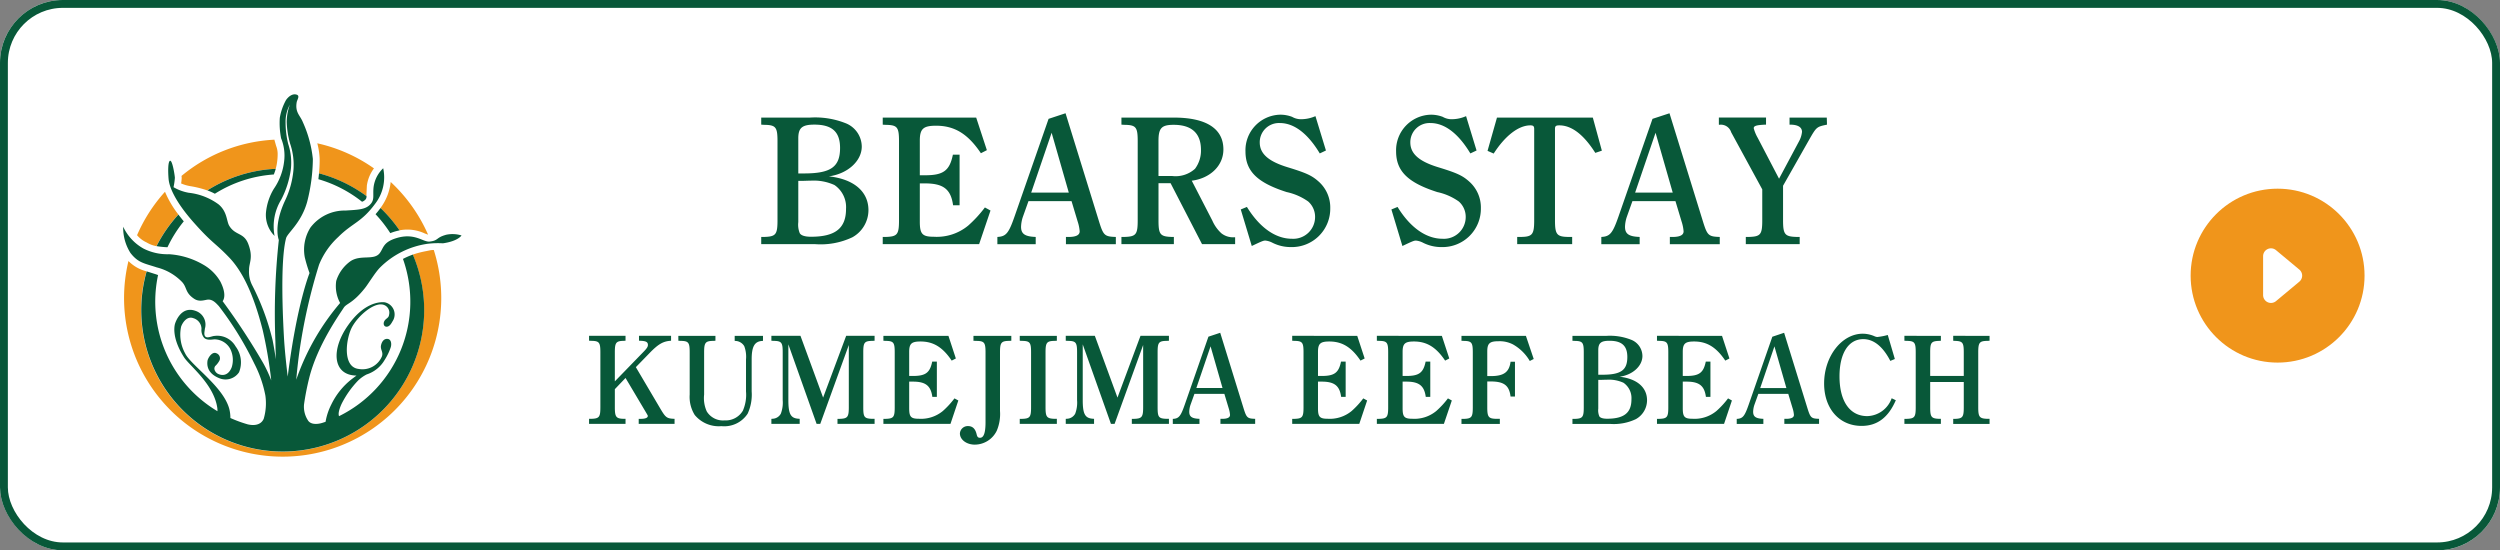 <svg xmlns="http://www.w3.org/2000/svg" width="318" height="70" viewBox="0 0 318 70">
  <rect x="0" y="0" width="318" height="70" fill="#808080" stroke="none"/>
  <g id="グループ_23156" data-name="グループ 23156" transform="translate(-5307 -3803.25)">
    <g id="長方形_3025" data-name="長方形 3025" transform="translate(5307 3803.25)" fill="#fff" stroke="#085839" stroke-width="1">
      <rect width="318" height="70" rx="8" stroke="none"/>
      <rect x="0.5" y="0.5" width="317" height="69" rx="7.5" fill="none"/>
    </g>
    <g id="グループ_3434" data-name="グループ 3434" transform="translate(5322.669 3815.25)">
      <path id="パス_3420" data-name="パス 3420" d="M41.7,21.623a18.132,18.132,0,0,1,2.415,2.843,5.233,5.233,0,0,1,3.2.388c.142.057.32.126.441.16A20.233,20.233,0,0,0,43,18.313a6.683,6.683,0,0,1-1.3,3.31" transform="translate(-8.973 -7.167)" fill="#f0951b"/>
      <path id="パス_3421" data-name="パス 3421" d="M26.072,19.763c0,.026,0,.06,0,.094a4.779,4.779,0,0,1-.073.69,5.015,5.015,0,0,0,1.123.339,12.662,12.662,0,0,1,2.2.548,17.893,17.893,0,0,1,8.711-2.748,6.542,6.542,0,0,0,.2-1.058,7.117,7.117,0,0,0,.047-.753,2.869,2.869,0,0,0-.2-1.115l-.218-.777a20.066,20.066,0,0,0-11.811,4.608l.016.171" transform="translate(-18.631 -9.215)" fill="#f0951b"/>
      <path id="パス_3422" data-name="パス 3422" d="M26.084,19.085a20.13,20.13,0,0,0-3.552,5.524,3.445,3.445,0,0,0,1.15.89l.053.024.048.027A3.575,3.575,0,0,0,25,26a17.965,17.965,0,0,1,2.786-4.024,13.025,13.025,0,0,1-1.7-2.888" transform="translate(-20.767 -6.691)" fill="#f0951b"/>
      <path id="パス_3423" data-name="パス 3423" d="M43.936,18.461a20.052,20.052,0,0,0-7.211-3.193,9.1,9.1,0,0,1,.3,1.977v.231c0,.512-.031,1.063-.084,1.615a17.93,17.93,0,0,1,6.038,2.9c0-.045,0-.087,0-.142v-.134l.052-1.069a4.719,4.719,0,0,1,.9-2.184" transform="translate(-12.034 -9.04)" fill="#f0951b"/>
      <path id="パス_3424" data-name="パス 3424" d="M60.312,23.735l-.384.079a12.661,12.661,0,0,0-1.7.443,18,18,0,1,1-33.863,2.126,4.853,4.853,0,0,1-2.3-1.31,20.173,20.173,0,1,0,38.84-1.4,2.283,2.283,0,0,0-.6.066" transform="translate(-21.395 -3.871)" fill="#f0951b"/>
      <path id="パス_3425" data-name="パス 3425" d="M27.07,30.86l-.058,0a11.823,11.823,0,0,1-1.328-.137,18.086,18.086,0,0,1,2.78-4.016c.207.273.436.562.682.861a16.217,16.217,0,0,0-2.076,3.3m27.1-4.993c-.218.3-.426.551-.63.787a16.43,16.43,0,0,1,1.877,2.407c.139-.057.288-.113.452-.166a7.01,7.01,0,0,1,.724-.184,18.039,18.039,0,0,0-2.42-2.848l0,0M40.6,21.607a6.842,6.842,0,0,0,.246-.722,17.9,17.9,0,0,0-8.7,2.746,7.389,7.389,0,0,1,.956.426,16.121,16.121,0,0,1,7.5-2.45m11.7,3.134a.606.606,0,0,0,.086-.384,17.89,17.89,0,0,0-6.038-2.895c-.024.249-.052.5-.082.745a16.134,16.134,0,0,1,5.553,2.869,1,1,0,0,0,.481-.334M62.443,29.3c-1.226.342-.887.722-2.035.84-.842.084-1.9-1.178-4.277-.42-1.665.527-1.577,1.278-2.071,1.908-.73.926-2.354.163-3.655.974a4.846,4.846,0,0,0-1.866,2.541,4.488,4.488,0,0,0,.493,2.809,30.144,30.144,0,0,0-5.4,9.254c-.063.173-.121.338-.179.507.1-1.147.233-2.384.42-3.7a70.418,70.418,0,0,1,2.481-10.931A9.709,9.709,0,0,1,48.8,29.556c1.8-1.8,2.925-1.835,4.671-4.2a5.5,5.5,0,0,0,1.042-4.541A4.022,4.022,0,0,0,53.3,23.131c-.134,1.016.12,1.575-.31,2.139-.624.813-1.6.817-3.266.924a5.466,5.466,0,0,0-4.466,2.166,5.27,5.27,0,0,0-.72,3.78,18.068,18.068,0,0,0,.606,2.006s-1.627,3.97-2.775,13.171c-.216-1.759-.4-3.563-.489-5.164-.5-9.249.107-11.748.275-12.427s1.924-1.922,2.68-4.617a22.629,22.629,0,0,0,.73-5.476,15.1,15.1,0,0,0-1.268-4.673c-.352-.882-1.008-1.231-.79-2.533.055-.331.452-.827,0-.974-.575-.187-1.1.315-1.355.685a7.034,7.034,0,0,0-.792,2.271,10.025,10.025,0,0,0,.168,2.6,5.782,5.782,0,0,1,.386,2.9,7.682,7.682,0,0,1-1.318,3.531,7.125,7.125,0,0,0-1,3.064,3.779,3.779,0,0,0,1.1,2.92,6.517,6.517,0,0,1,.858-4.641,11.847,11.847,0,0,0,1.213-3.846,7.615,7.615,0,0,0-.333-3.2,11.371,11.371,0,0,1-.338-2.812,4.494,4.494,0,0,1,.544-2.2,6.615,6.615,0,0,0-.4,2.2,11.255,11.255,0,0,0,.431,2.752A8.305,8.305,0,0,1,43.1,21a11.3,11.3,0,0,1-1.077,3.94c-1.486,3.2-.814,4.936-.787,5l0,.006A86.9,86.9,0,0,0,40.8,42.842c.016.8.037,1.556.061,2.271-.15-.966-.292-1.806-.415-2.42A31.454,31.454,0,0,0,37.81,35.62a3.742,3.742,0,0,1-.36-1.875c-.006-.934.565-1.546-.1-3.3-.565-1.481-1.646-1.05-2.416-2.307-.359-.59-.246-1.808-1.367-2.733a7.836,7.836,0,0,0-3.78-1.47,5.816,5.816,0,0,1-1.945-.712,8.538,8.538,0,0,0,.173-1.2c-.037-.475-.326-2.2-.6-2.161s-.289,1.273-.2,2.321.856,2.888,3.2,5.534,2.68,2.544,4.505,4.444c1.631,1.7,3.071,4.539,4.269,9.249A56.577,56.577,0,0,1,40.272,47.8a16.6,16.6,0,0,0-1.026-2.208,84.689,84.689,0,0,0-5.158-7.871s.64-.67-.284-2.484A5.828,5.828,0,0,0,31.662,33.1a9.906,9.906,0,0,0-4.386-1.35,6.714,6.714,0,0,1-3.265-.725,6.18,6.18,0,0,1-2.572-2.772,5.99,5.99,0,0,0,.922,3.331c.992,1.287,1.783,1.32,3.363,1.846a6.731,6.731,0,0,1,3.2,1.848c.666.72.36,1.352,1.547,2.142.7.467,1.418.1,1.814.1.625,0,1.055.559,1.318.824a42.046,42.046,0,0,1,4.516,7.321,14.822,14.822,0,0,1,1.405,4.056h0a6.994,6.994,0,0,1-.212,2.971c-.439.968-1.568.811-2.027.7a16.332,16.332,0,0,1-2.21-.809,4.568,4.568,0,0,0-.155-1.211c-.8-2.846-4.885-5.507-5.6-7.01a4.926,4.926,0,0,1-.517-3.378c.134-.433.708-1.42,1.557-1.1A1.437,1.437,0,0,1,31.4,41.248a1.54,1.54,0,0,0,.31,1.111c.394.423,1.119.205,1.412.22a2.315,2.315,0,0,1,1.927,1.2,3.123,3.123,0,0,1,.2,2.336c-.433,1.115-1.211,1.066-1.615.908a.885.885,0,0,1-.535-.478.555.555,0,0,1,.045-.569,2.669,2.669,0,0,0,.552-.719.685.685,0,0,0-.393-.909c-.583-.276-1.1.669-1.136.938-.09.582-.036,1.641,1.552,2.257a2.067,2.067,0,0,0,2.458-.78,3.367,3.367,0,0,0-.443-3.292,2.676,2.676,0,0,0-2.675-1.329c-.344.013-.953.367-1.2.04-.187-.258-.042-.667-.034-.937A1.831,1.831,0,0,0,30.7,38.977c-1.963-.761-2.657,1.589-2.657,1.589s-.6,1.593,1.15,4.314c.664,1.037,3.77,3.373,4.216,6.408a2.373,2.373,0,0,1,.019.43A16.217,16.217,0,0,1,25.876,34.4c-.134-.048-.273-.1-.425-.145l-.74-.236c-.1-.027-.191-.057-.284-.087A17.993,17.993,0,1,0,58.286,31.8a8.849,8.849,0,0,0-1.26.548,16.23,16.23,0,0,1-8.131,20c-.1-.249-.061-.709.317-1.546a12.091,12.091,0,0,1,2.124-3,4.551,4.551,0,0,1,1.082-.764,4.112,4.112,0,0,0,2.292-1.862,7.079,7.079,0,0,0,.766-1.6c.123-.409.065-1.014-.41-1.055-.433-.04-.708.3-.822.777-.141.588.313.859.108,1.446a2.693,2.693,0,0,1-2.953,1.6c-2.148-.237-1.614-3.987-.806-5.406s2.605-2.917,3.728-2.8a1.05,1.05,0,0,1,.935,1.331c-.045.422-.43.433-.617.83-.136.284-.052.638.263.67.41.045.674-.46.793-.677a1.574,1.574,0,0,0-1-2.428c-.635-.071-2.651.047-4.691,2.979-2.111,3.038-1.866,6.036.728,6.319.134.016.26.021.384.024-.2.145-.405.3-.641.481a9.122,9.122,0,0,0-2.567,3.206,7.636,7.636,0,0,0-.725,2.192c-.136.045-.268.092-.405.134,0,0-1.226.425-1.775-.226a3.179,3.179,0,0,1-.559-2.135,33.325,33.325,0,0,1,.653-3.331c1.043-4.208,3.916-8.186,4.392-8.944.359-.57,1.118-.512,2.709-2.517.43-.541,1.307-2,1.921-2.612a10.717,10.717,0,0,1,6.038-3.011,10.943,10.943,0,0,1,1.955-.061c1.93-.273,2.363-1,2.363-1a3.879,3.879,0,0,0-2.034-.069" transform="translate(-21.439 -11.413)" fill="#085839"/>
    </g>
    <g id="グループ_3431" data-name="グループ 3431" transform="translate(5585.649 3827.25)">
      <circle id="楕円形_7" data-name="楕円形 7" cx="11.061" cy="11.061" r="11.061" fill="#f0951b"/>
      <path id="多角形_6" data-name="多角形 6" d="M3.84.922a1,1,0,0,1,1.536,0L7.851,3.89a1,1,0,0,1-.768,1.64H2.135a1,1,0,0,1-.768-1.64Z" transform="translate(14.748 6.452) rotate(90)" fill="#fff"/>
    </g>
    <g id="グループ_23072" data-name="グループ 23072" transform="translate(0 -2.498)">
      <path id="パス_17980" data-name="パス 17980" d="M.828-17.043v.9l.414.023c1.449.023,1.656.3,1.656,2.093V-3.979c0,1.794-.207,2.07-1.656,2.116H.828v.92H7.705a9.412,9.412,0,0,0,4.715-.874,3.959,3.959,0,0,0,2.047-3.45c0-2.369-1.863-3.956-5.037-4.3,2.392-.322,4.186-1.955,4.186-3.795a3.224,3.224,0,0,0-2.116-2.99,10.512,10.512,0,0,0-4.485-.69ZM5.543-9.936V-14.4c0-1.334.483-1.748,2.047-1.748,2.254,0,3.266.92,3.266,2.967,0,2.415-1.173,3.243-4.577,3.243Zm0,.943h.552l.713-.023h.276a6.342,6.342,0,0,1,3.059.552,3.4,3.4,0,0,1,1.472,3.036c0,2.461-1.357,3.542-4.462,3.542-.759,0-1.265-.161-1.426-.46a2.87,2.87,0,0,1-.184-1.4ZM29.279-5.612a15.673,15.673,0,0,1-2.116,2.3A6.269,6.269,0,0,1,22.77-1.886C21.321-1.886,21-2.231,21-3.8V-8.671h.667c2.323,0,3.289.736,3.565,2.783h.828v-6.44h-.851c-.414,2.024-1.2,2.622-3.519,2.622H21V-14.1c0-1.518.437-1.909,2.07-1.909,2.346,0,4.048,1.035,5.7,3.5l.759-.391-1.357-4.14H16.284v.9l.414.023c1.449.023,1.656.3,1.656,2.093V-3.979c0,1.794-.207,2.07-1.656,2.116h-.414v.92H28.543l1.449-4.278Zm8.1-11.27L33.051-4.462c-.736,2.116-1.081,2.553-2.185,2.6v.92h4.876v-.92c-1.38-.046-1.863-.391-1.863-1.288a4.337,4.337,0,0,1,.23-1.265l.713-2H40.3l.782,2.6a5.278,5.278,0,0,1,.253,1.242c0,.46-.437.69-1.288.713h-.46v.92h6.348v-.92c-1.449-.046-1.587-.184-2.162-2.047L39.537-17.595ZM35.167-7.5l2.6-7.613L39.951-7.5ZM56.9-.943h4.209v-.874H60.95a2.385,2.385,0,0,1-1.587-.506,4.773,4.773,0,0,1-1.15-1.61L55.591-9.016c2.231-.276,4.025-1.817,4.025-3.979,0-2.645-2.185-4.048-6.3-4.048h-6.67v.9l.414.023c1.449.023,1.656.3,1.656,2.093V-3.979c0,1.794-.207,2.07-1.656,2.116h-.414v.92h6.67v-.92h-.276c-1.472-.046-1.679-.322-1.679-2.116V-8.694H52.9ZM51.359-9.614v-4.462c0-1.633.391-2.047,1.932-2.047,2.3,0,3.473,1.081,3.473,3.2a3.858,3.858,0,0,1-.759,2.392,3.676,3.676,0,0,1-2.9.92Zm21.3-3.243-1.334-4.37a4.524,4.524,0,0,1-1.794.391,2.235,2.235,0,0,1-1.173-.3,4.228,4.228,0,0,0-1.518-.276,4.521,4.521,0,0,0-4.416,4.669c0,2.507,1.495,3.979,5.244,5.175a7.4,7.4,0,0,1,2.737,1.2,2.608,2.608,0,0,1,.874,1.978,2.772,2.772,0,0,1-2.944,2.76c-2.093,0-4.117-1.426-5.727-4.048l-.782.322,1.4,4.646c1.265-.6,1.472-.69,1.725-.69a2.473,2.473,0,0,1,.9.276,5.155,5.155,0,0,0,2.346.552A4.882,4.882,0,0,0,73.209-5.52a4.4,4.4,0,0,0-1.495-3.4c-.851-.759-1.564-1.081-3.887-1.794-2.507-.759-3.588-1.748-3.588-3.174a2.444,2.444,0,0,1,2.553-2.461c1.817,0,3.565,1.334,5.083,3.864Zm19.159,0-1.334-4.37a4.524,4.524,0,0,1-1.794.391,2.235,2.235,0,0,1-1.173-.3A4.228,4.228,0,0,0,86-17.411a4.521,4.521,0,0,0-4.416,4.669c0,2.507,1.5,3.979,5.244,5.175a7.4,7.4,0,0,1,2.737,1.2,2.608,2.608,0,0,1,.874,1.978,2.772,2.772,0,0,1-2.944,2.76c-2.093,0-4.117-1.426-5.727-4.048l-.782.322,1.4,4.646c1.265-.6,1.472-.69,1.725-.69a2.473,2.473,0,0,1,.9.276,5.154,5.154,0,0,0,2.346.552A4.882,4.882,0,0,0,92.368-5.52a4.4,4.4,0,0,0-1.5-3.4c-.851-.759-1.564-1.081-3.887-1.794-2.507-.759-3.588-1.748-3.588-3.174a2.444,2.444,0,0,1,2.553-2.461c1.817,0,3.565,1.334,5.083,3.864Zm15.939.023-1.15-4.209H94.415l-1.2,4.232.782.345c1.449-2.254,3.151-3.588,4.669-3.588.368,0,.483.115.483.46V-3.979c0,1.794-.23,2.093-1.656,2.116h-.506v.92h6.992v-.92h-.506c-1.449-.023-1.679-.322-1.679-2.116V-15.594c0-.368.115-.46.552-.46,1.564,0,3.1,1.173,4.577,3.5Zm6.44-4.048-4.324,12.42c-.736,2.116-1.081,2.553-2.185,2.6v.92h4.876v-.92c-1.38-.046-1.863-.391-1.863-1.288a4.337,4.337,0,0,1,.23-1.265l.713-2h5.474l.782,2.6a5.278,5.278,0,0,1,.253,1.242c0,.46-.437.69-1.288.713h-.46v.92h6.348v-.92c-1.449-.046-1.587-.184-2.162-2.047l-4.232-13.685ZM111.987-7.5l2.6-7.613L116.771-7.5Zm24.38-9.545h-4.738v.9h.069c.989,0,1.518.322,1.518.92a3.194,3.194,0,0,1-.391,1.219l-2.53,4.738-2.714-5.2a5.007,5.007,0,0,1-.506-1.219c0-.3.322-.414,1.564-.46v-.9h-6v.9l.046.023a1.366,1.366,0,0,1,1.518.943l3.956,7.268v3.933c0,1.794-.207,2.07-1.656,2.116h-.437v.92h6.854v-.92h-.437c-1.449-.046-1.679-.322-1.679-2.116V-8.372l3.312-5.842c.943-1.656.966-1.656,2.277-1.932Z" transform="translate(5403 3837.748)" fill="#085839"/>
      <path id="パス_17981" data-name="パス 17981" d="M-83.12-7.872l1.76-1.808c1.12-1.152,1.728-1.488,2.72-1.552v-.624h-4.08v.624c.88.016,1.136.144,1.136.544,0,.208-.128.416-.48.784l-3.728,3.84v-3.7c0-1.248.16-1.44,1.168-1.456l.192-.016v-.624h-4.64v.624l.288.016c1.008.016,1.152.208,1.152,1.456v6.992c0,1.248-.144,1.44-1.152,1.472h-.288v.64h4.64V-1.3h-.192c-1.008-.016-1.168-.224-1.168-1.472v-2.3l1.36-1.424L-82-2.4c.4.672.4.672.4.736,0,.24-.32.368-.9.368h-.256v.64h4.56V-1.3c-.96-.032-1.12-.144-1.744-1.184Zm5.408-3.36.288.016c1.008.016,1.152.208,1.152,1.456v5.376a4.333,4.333,0,0,0,.64,2.592A3.967,3.967,0,0,0-72.24-.368,3.56,3.56,0,0,0-68.9-1.952a5.789,5.789,0,0,0,.512-2.832v-4.08c0-1.584.352-2.24,1.248-2.336l.192-.016v-.64h-3.6v.64l.208.016a1.364,1.364,0,0,1,1.008.656,3.818,3.818,0,0,1,.224,1.7v4.064a5.038,5.038,0,0,1-.4,2.448A2.54,2.54,0,0,1-71.84-1.1,2.417,2.417,0,0,1-74.1-2.24a4.114,4.114,0,0,1-.336-2.144V-9.76c0-1.232.16-1.44,1.168-1.456l.272-.016v-.624h-4.72Zm24.96-.624h-3.616L-59.3-4l-2.88-7.856h-3.7v.624l.288.016c1.008.016,1.152.208,1.152,1.456v6.08a3.97,3.97,0,0,1-.24,1.728,1.239,1.239,0,0,1-.992.64l-.208.016v.64h3.6V-1.3l-.208-.016c-.944-.08-1.232-.624-1.232-2.368v-7.088L-60.128-.656h.464l3.632-10.032v7.92c0,1.248-.16,1.44-1.168,1.472h-.272v.64h4.72V-1.3h-.288c-1.024-.032-1.152-.208-1.152-1.472V-9.76c0-1.248.144-1.44,1.152-1.456l.288-.016ZM-42.592-3.9a10.9,10.9,0,0,1-1.472,1.6,4.361,4.361,0,0,1-3.056.992c-1.008,0-1.232-.24-1.232-1.328V-6.032h.464c1.616,0,2.288.512,2.48,1.936h.576v-4.48h-.592c-.288,1.408-.832,1.824-2.448,1.824h-.48V-9.808c0-1.056.3-1.328,1.44-1.328,1.632,0,2.816.72,3.968,2.432l.528-.272-.944-2.88h-8.272v.624l.288.016c1.008.016,1.152.208,1.152,1.456v6.992c0,1.248-.144,1.44-1.152,1.472h-.288v.64H-43.1L-42.1-3.632Zm2.416-7.328.384.016c.992.016,1.152.208,1.152,1.456v8.9c0,1.328-.224,1.968-.7,1.968-.224,0-.352-.08-.432-.448-.176-.736-.544-1.04-1.1-1.04A1,1,0,0,0-41.9.56c0,.784.832,1.424,1.9,1.424A3.131,3.131,0,0,0-37.216.224,5.424,5.424,0,0,0-36.8-2.3V-9.76c0-1.232.16-1.44,1.152-1.456l.288-.016v-.624h-4.816ZM-29.568-1.3h-.272c-1.008-.032-1.168-.224-1.168-1.472V-9.76c0-1.248.16-1.44,1.168-1.456l.272-.016v-.624h-4.72v.624l.288.016c1.008.016,1.152.208,1.152,1.456v6.992c0,1.248-.144,1.44-1.152,1.472h-.288v.64h4.72Zm14.256-10.56h-3.616L-21.856-4l-2.88-7.856h-3.7v.624l.288.016c1.008.016,1.152.208,1.152,1.456v6.08a3.97,3.97,0,0,1-.24,1.728,1.239,1.239,0,0,1-.992.64l-.208.016v.64h3.6V-1.3l-.208-.016c-.944-.08-1.232-.624-1.232-2.368v-7.088L-22.688-.656h.464l3.632-10.032v7.92c0,1.248-.16,1.44-1.168,1.472h-.272v.64h4.72V-1.3H-15.6c-1.024-.032-1.152-.208-1.152-1.472V-9.76c0-1.248.144-1.44,1.152-1.456l.288-.016Zm5.024.112L-13.3-3.1c-.512,1.472-.752,1.776-1.52,1.808v.64h3.392V-1.3c-.96-.032-1.3-.272-1.3-.9a3.017,3.017,0,0,1,.16-.88l.5-1.392h3.808l.544,1.808a3.672,3.672,0,0,1,.176.864c0,.32-.3.48-.9.5h-.32v.64h4.416V-1.3c-1.008-.032-1.1-.128-1.5-1.424l-2.944-9.52Zm-1.536,6.528,1.808-5.3,1.52,5.3ZM9.408-3.9A10.9,10.9,0,0,1,7.936-2.3a4.361,4.361,0,0,1-3.056.992c-1.008,0-1.232-.24-1.232-1.328V-6.032h.464c1.616,0,2.288.512,2.48,1.936h.576v-4.48H6.576c-.288,1.408-.832,1.824-2.448,1.824h-.48V-9.808c0-1.056.3-1.328,1.44-1.328,1.632,0,2.816.72,3.968,2.432l.528-.272-.944-2.88H.368v.624l.288.016c1.008.016,1.152.208,1.152,1.456v6.992c0,1.248-.144,1.44-1.152,1.472H.368v.64H8.9L9.9-3.632Zm10.768,0A10.9,10.9,0,0,1,18.7-2.3a4.361,4.361,0,0,1-3.056.992c-1.008,0-1.232-.24-1.232-1.328V-6.032h.464c1.616,0,2.288.512,2.48,1.936h.576v-4.48h-.592c-.288,1.408-.832,1.824-2.448,1.824h-.48V-9.808c0-1.056.3-1.328,1.44-1.328,1.632,0,2.816.72,3.968,2.432l.528-.272-.944-2.88H11.136v.624l.288.016c1.008.016,1.152.208,1.152,1.456v6.992c0,1.248-.144,1.44-1.152,1.472h-.288v.64h8.528l1.008-2.976Zm9.92-7.952H21.9v.624l.288.016c1.008.016,1.152.208,1.152,1.456v6.992c0,1.248-.144,1.44-1.152,1.472H21.9v.64h4.88V-1.3h-.432c-1.008-.016-1.168-.224-1.168-1.472v-3.28H25.6c1.712,0,2.368.5,2.544,1.92h.56V-8.56h-.56c-.176,1.328-.864,1.824-2.5,1.824h-.464v-3.12c0-1.04.3-1.312,1.424-1.312a3.689,3.689,0,0,1,1.84.4,5.759,5.759,0,0,1,2.144,2.112l.5-.256Zm5.92,0v.624l.288.016c1.008.016,1.152.208,1.152,1.456v6.992c0,1.248-.144,1.44-1.152,1.472h-.288v.64H40.8a6.548,6.548,0,0,0,3.28-.608,2.754,2.754,0,0,0,1.424-2.4c0-1.648-1.3-2.752-3.5-2.992,1.664-.224,2.912-1.36,2.912-2.64a2.243,2.243,0,0,0-1.472-2.08,7.313,7.313,0,0,0-3.12-.48ZM39.3-6.912v-3.1c0-.928.336-1.216,1.424-1.216,1.568,0,2.272.64,2.272,2.064,0,1.68-.816,2.256-3.184,2.256Zm0,.656h.384l.5-.016h.192a4.412,4.412,0,0,1,2.128.384A2.364,2.364,0,0,1,43.52-3.776c0,1.712-.944,2.464-3.1,2.464-.528,0-.88-.112-.992-.32a2,2,0,0,1-.128-.976ZM55.808-3.9a10.9,10.9,0,0,1-1.472,1.6,4.361,4.361,0,0,1-3.056.992c-1.008,0-1.232-.24-1.232-1.328V-6.032h.464c1.616,0,2.288.512,2.48,1.936h.576v-4.48h-.592c-.288,1.408-.832,1.824-2.448,1.824h-.48V-9.808c0-1.056.3-1.328,1.44-1.328,1.632,0,2.816.72,3.968,2.432l.528-.272-.944-2.88H46.768v.624l.288.016c1.008.016,1.152.208,1.152,1.456v6.992c0,1.248-.144,1.44-1.152,1.472h-.288v.64H55.3L56.3-3.632Zm5.632-7.84L58.432-3.1c-.512,1.472-.752,1.776-1.52,1.808v.64H60.3V-1.3c-.96-.032-1.3-.272-1.3-.9a3.017,3.017,0,0,1,.16-.88l.5-1.392h3.808l.544,1.808a3.672,3.672,0,0,1,.176.864c0,.32-.3.48-.9.5h-.32v.64h4.416V-1.3c-1.008-.032-1.1-.128-1.5-1.424l-2.944-9.52ZM59.9-5.216l1.808-5.3,1.52,5.3Zm16.72,1.3a3.391,3.391,0,0,1-3.1,2.272c-2.224,0-3.536-1.888-3.536-5.056,0-2.944,1.152-4.736,3.024-4.736,1.328,0,2.5.944,3.44,2.768l.576-.24-.9-3.056a7.911,7.911,0,0,1-1.328.256,1.037,1.037,0,0,1-.368-.1,3.829,3.829,0,0,0-1.472-.32c-2.688,0-4.928,2.88-4.928,6.336,0,3.2,1.936,5.392,4.768,5.392,1.984,0,3.392-1.056,4.352-3.264Zm4.9-2.064h4.272v3.216c0,1.248-.144,1.44-1.152,1.472h-.192v.64h4.624V-1.3H88.8c-1.008-.032-1.168-.224-1.168-1.472V-9.76c0-1.248.16-1.44,1.168-1.456l.272-.016v-.624H84.448v.624l.192.016c1.008.032,1.152.208,1.152,1.456v3.008H81.52V-9.76c0-1.248.144-1.424,1.168-1.456l.192-.016v-.624H78.24v.624l.288.016c1.008.016,1.152.208,1.152,1.456v6.992c0,1.248-.144,1.44-1.152,1.472H78.24v.64h4.64V-1.3h-.192c-1.024-.032-1.168-.224-1.168-1.472Z" transform="translate(5471 3860.322)" fill="#085839"/>
    </g>
  </g>
</svg>
